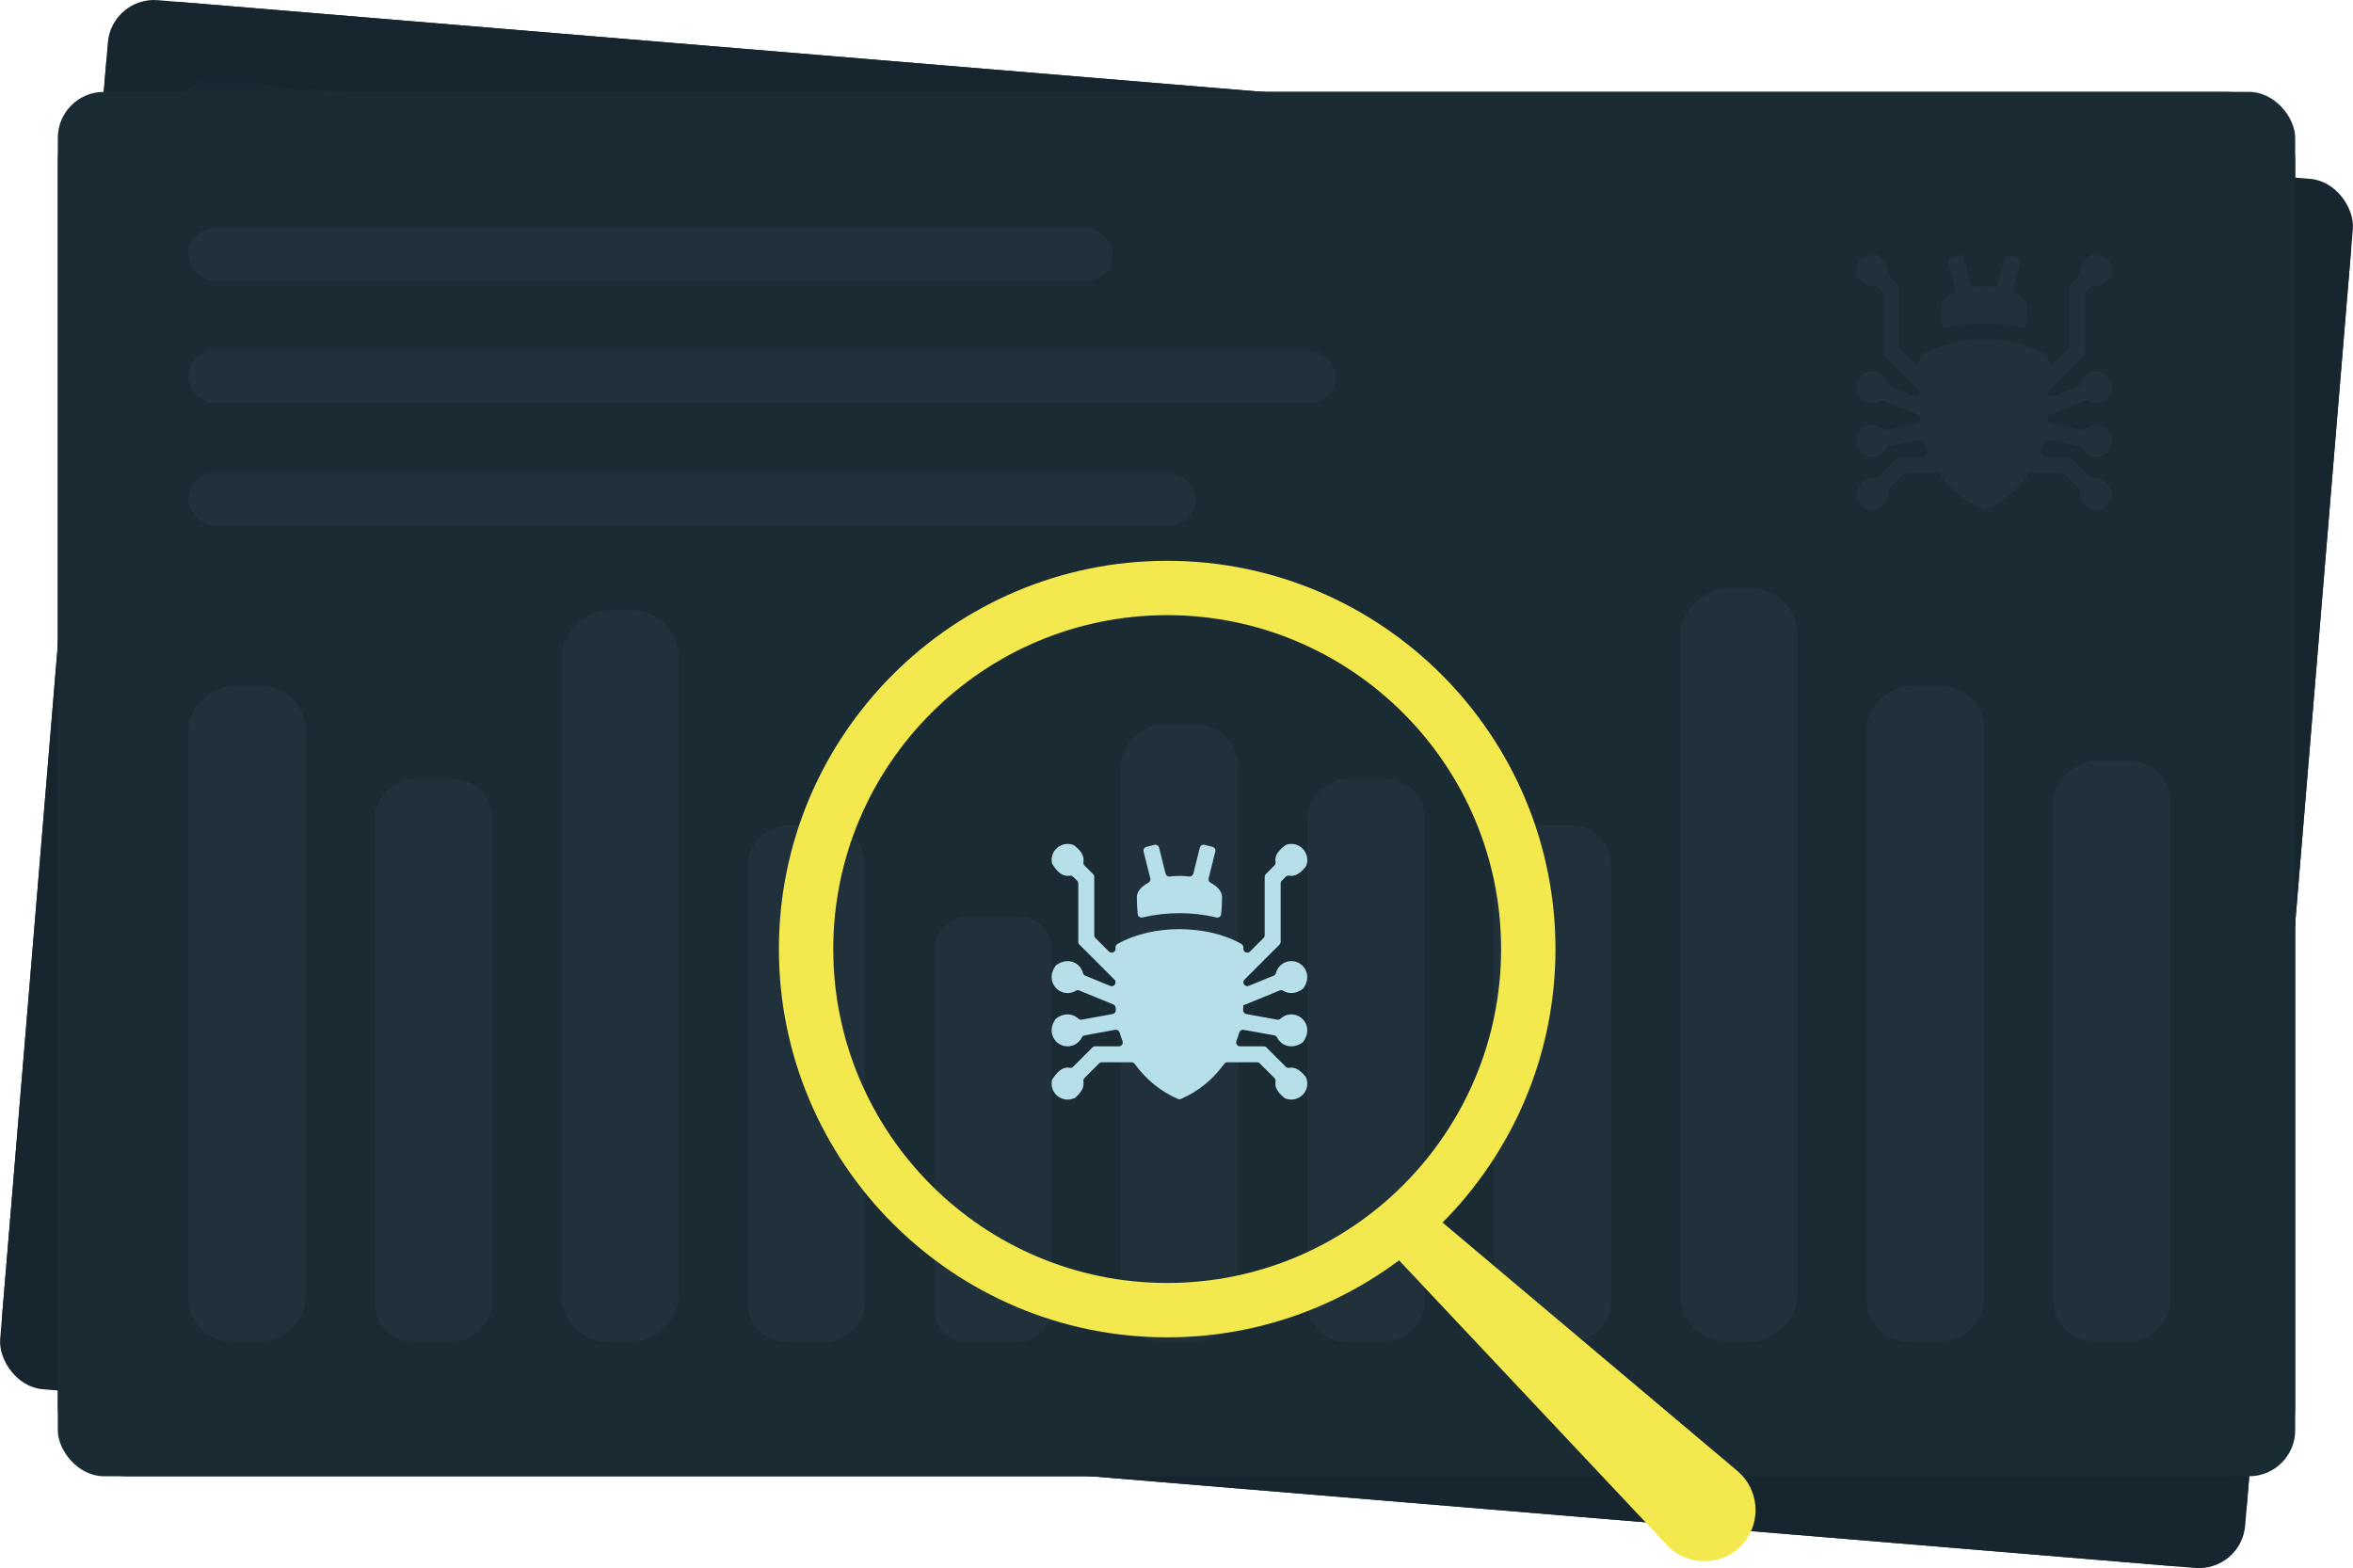 <?xml version="1.0" encoding="UTF-8"?><svg id="b" xmlns="http://www.w3.org/2000/svg" width="432.808mm" height="288.448mm" xmlns:xlink="http://www.w3.org/1999/xlink" viewBox="0 0 1226.858 817.648"><defs><style>.g{fill:#b6dfea;}.g,.h,.i,.j,.k,.l{stroke-width:0px;}.h,.m{fill:#192933;}.i{fill:#f3e84e;}.n,.j{fill:#1b2b34;}.o{clip-path:url(#d);}.p,.k{fill:#16252e;}.q{clip-path:url(#e);}.r{clip-path:url(#f);}.l{fill:#20313c;}</style><clipPath id="d"><rect class="k" x="26.143" y="45.441" width="1174.572" height="726.766" rx="24.164" ry="24.164" transform="translate(35.938 -49.364) rotate(4.747)"/></clipPath><clipPath id="e"><rect class="h" x="84.566" y="52.883" width="292.725" height="292.725" rx="11.484" ry="11.484" transform="translate(17.282 -18.428) rotate(4.747)"/></clipPath><clipPath id="f"><rect class="j" x="30.138" y="47.913" width="1166.582" height="721.823" rx="24" ry="24"/></clipPath></defs><g id="c"><rect class="p" x="26.143" y="45.441" width="1174.572" height="726.766" rx="24.164" ry="24.164" transform="translate(35.938 -49.364) rotate(4.747)"/><g class="o"><rect class="k" x="26.143" y="45.441" width="1174.572" height="726.766" rx="36.247" ry="36.247" transform="translate(35.938 -49.364) rotate(4.747)"/></g><rect class="m" x="84.566" y="52.883" width="292.725" height="292.725" rx="11.484" ry="11.484" transform="translate(17.282 -18.428) rotate(4.747)"/><g class="q"><rect class="h" x="84.566" y="52.883" width="292.725" height="292.725" rx="11.484" ry="11.484" transform="translate(17.282 -18.428) rotate(4.747)"/></g><rect class="n" x="30.138" y="47.913" width="1166.582" height="721.823" rx="24" ry="24"/><g class="r"><rect class="j" x="30.138" y="47.913" width="1166.582" height="721.823" rx="36" ry="36"/></g><rect class="l" x="285.743" y="534.445" width="269.488" height="61.173" rx="20.448" ry="20.448" transform="translate(-144.545 985.519) rotate(-90)"/><rect class="l" x="132.433" y="478.377" width="381.625" height="61.173" rx="24.334" ry="24.334" transform="translate(-185.718 832.209) rotate(-90)"/><rect class="l" x="-42.227" y="498.2" width="341.979" height="61.173" rx="23.035" ry="23.035" transform="translate(-400.024 657.548) rotate(-90)"/><rect class="l" x="710.095" y="472.589" width="393.2" height="61.173" rx="24.7" ry="24.7" transform="translate(403.52 1409.871) rotate(-90)"/><rect class="l" x="949.67" y="517.681" width="303.017" height="61.173" rx="21.683" ry="21.683" transform="translate(552.912 1649.446) rotate(-90)"/><rect class="l" x="674.71" y="534.445" width="269.488" height="61.173" rx="20.448" ry="20.448" transform="translate(244.422 1374.486) rotate(-90)"/><rect class="l" x="565.365" y="522.343" width="293.693" height="61.173" rx="20.448" ry="20.448" transform="translate(159.283 1265.141) rotate(-90)"/><rect class="l" x="832.947" y="498.2" width="341.979" height="61.173" rx="22.066" ry="22.066" transform="translate(475.151 1532.723) rotate(-90)"/><rect class="l" x="79.157" y="522.343" width="293.693" height="61.173" rx="20.448" ry="20.448" transform="translate(-326.925 778.933) rotate(-90)"/><rect class="l" x="454.12" y="508.339" width="321.701" height="61.173" rx="21.401" ry="21.401" transform="translate(76.045 1153.896) rotate(-90)"/><rect class="l" x="406.853" y="558.313" width="221.751" height="61.173" rx="16.65" ry="16.65" transform="translate(-71.171 1106.629) rotate(-90)"/><rect class="l" x="98.176" y="119.001" width="481.975" height="27.342" rx="13.671" ry="13.671"/><rect class="l" x="98.176" y="246.596" width="525.266" height="27.342" rx="13.671" ry="13.671"/><rect class="l" x="98.176" y="182.799" width="598.177" height="27.342" rx="13.671" ry="13.671"/><path class="i" d="m608.572,697.309c-111.633,0-202.454-90.82-202.454-202.453s90.82-202.453,202.454-202.453,202.454,90.82,202.454,202.453-90.82,202.453-202.454,202.453Zm0-376.56c-96.003,0-174.107,78.105-174.107,174.107s78.104,174.107,174.107,174.107,174.107-78.105,174.107-174.107-78.104-174.107-174.107-174.107Z"/><path class="i" d="m740.612,627.712l165.25,139.243c11.277,9.502,12.716,26.348,3.213,37.625-10.124,12.184-29.088,12.681-39.865,1.092,0,0-148.085-157.374-148.085-157.374-11.786-13.342,5.504-31.632,19.487-20.586h0Z"/><path class="g" d="m614.97,476.134c6.676,0,13.175.785,19.26,2.244,1.183.284,2.366-.502,2.492-1.712.298-2.865.466-5.821.466-8.864,0-2.927-2.309-5.565-6.027-7.545-.806-.429-1.211-1.359-.99-2.245l3.503-14.014c.269-1.077-.386-2.167-1.462-2.436l-4.184-1.045c-1.076-.269-2.167.386-2.436,1.462l-3.386,13.543c-.244.975-1.172,1.635-2.169,1.508-1.626-.207-3.311-.336-5.068-.336-1.755,0-3.441.129-5.066.336-.997.127-1.925-.533-2.169-1.508l-3.386-13.543c-.269-1.076-1.359-1.731-2.436-1.462l-4.187,1.045c-1.077.269-1.732,1.36-1.462,2.437l3.504,14.014c.221.885-.184,1.816-.989,2.245-3.716,1.98-6.029,4.618-6.029,7.545,0,3.042.17,5.998.467,8.863.125,1.21,1.308,1.996,2.491,1.713,6.089-1.459,12.588-2.244,19.261-2.244Z"/><path class="g" d="m648.263,524.207l18.962-7.758c.566-.231,1.222-.223,1.741.1,2.731,1.693,6.468,1.911,10.252-.913.187-.14.362-.32.496-.511,4.709-6.745-.013-13.994-6.424-13.994-3.902,0-7.146,2.696-8.049,6.32-.146.588-.601,1.05-1.162,1.279l-13.013,5.322c-1.322.54-2.769-.432-2.769-1.859h0c0-.533.212-1.044.588-1.421l18.265-18.265c.377-.377.588-.888.588-1.421v-30.447c0-.533.211-1.044.588-1.42l2.068-2.069c.455-.455,1.099-.662,1.734-.557,2.349.387,5.022-.188,8.632-4.659.154-.191.288-.421.368-.654,2.265-6.623-3.575-12.724-10.164-10.934-.243.066-.485.189-.689.337-4.961,3.599-5.611,6.379-5.218,8.817.104.645-.092,1.3-.554,1.761l-4.507,4.508c-.377.377-.588.888-.588,1.42v30.447c0,.533-.212,1.044-.588,1.421l-7.092,7.092c-1.266,1.266-3.43.369-3.43-1.421v-.764c0-.722-.377-1.399-1.004-1.756-18.132-10.323-46.508-10.323-64.646,0-.627.357-1.004,1.034-1.004,1.756v.763c0,1.79-2.164,2.686-3.43,1.42l-7.09-7.092c-.377-.377-.588-.888-.588-1.42v-30.447c0-.533-.212-1.044-.588-1.421l-4.509-4.509c-.453-.453-.662-1.094-.558-1.726.397-2.409-.239-5.161-4.679-8.653-.192-.151-.423-.282-.654-.361-6.394-2.168-12.28,3.199-11.072,9.492.051.264.166.531.312.757,3.568,5.525,6.468,6.24,9.007,5.829.642-.104,1.294.095,1.754.555l2.068,2.068c.377.377.588.888.588,1.421v30.447c0,.533.212,1.044.588,1.421l18.263,18.265c.377.377.588.888.588,1.421v0c0,1.428-1.448,2.4-2.769,1.859l-13.009-5.32c-.561-.23-1.02-.691-1.167-1.28-1.323-5.33-7.713-8.65-13.819-4.354-.193.136-.373.313-.512.504-4.946,6.798-.198,14.192,6.28,14.192,1.594,0,3.068-.467,4.331-1.25.516-.32,1.168-.33,1.73-.1l17.765,7.269c.731.299,1.206,1.002,1.238,1.792.015.367.033.734.054,1.099.061,1.025-.628,1.939-1.639,2.123l-16.11,2.933c-.596.109-1.231-.035-1.669-.453-2.722-2.594-7.133-3.412-11.522-.273-.194.139-.376.32-.515.514-4.851,6.783-.115,14.116,6.338,14.116,3.288,0,6.108-1.916,7.459-4.69.266-.547.805-.91,1.404-1.019l15.993-2.907c1.023-.186,1.998.447,2.287,1.446.438,1.515.941,3.003,1.505,4.46.506,1.308-.471,2.709-1.873,2.709h-12.395c-.533,0-1.044.212-1.421.589l-10.061,10.063c-.46.46-1.112.659-1.754.555-2.538-.412-5.438.304-9.006,5.827-.147.227-.263.495-.314.761-1.247,6.51,5.09,12.022,11.73,9.241.218-.091.431-.231.607-.389,3.883-3.476,4.445-6.077,4.071-8.368-.104-.636.101-1.281.556-1.736l7.62-7.622c.377-.377.888-.589,1.421-.589h15.57c.648,0,1.249.319,1.625.847,5.669,7.954,13.429,14.302,22.481,18.246.518.226,1.115.226,1.633,0,9.049-3.944,16.813-10.293,22.481-18.246.376-.528.977-.848,1.625-.848h15.568c.533,0,1.044.212,1.421.588l7.623,7.623c.455.455.661,1.099.557,1.733-.387,2.349.188,5.022,4.658,8.632.192.155.423.29.657.369,6.82,2.328,13.078-3.927,10.755-10.747-.08-.234-.214-.465-.369-.658-3.61-4.475-6.284-5.05-8.634-4.663-.635.104-1.278-.102-1.733-.557l-10.064-10.064c-.377-.377-.888-.588-1.421-.588h-12.391c-1.402,0-2.379-1.401-1.873-2.709.564-1.458,1.068-2.946,1.507-4.461.289-.999,1.264-1.631,2.287-1.445l15.988,2.907c.596.108,1.137.467,1.402,1.012,2.1,4.322,7.767,6.567,13.229,2.732.196-.137.378-.316.518-.51,4.945-6.797.193-14.189-6.282-14.189-2.217,0-4.208.887-5.696,2.301-.439.417-1.072.562-1.669.454l-16.115-2.928c-1.01-.184-1.7-1.097-1.64-2.122.047-.798.077-1.599.088-2.402h0Z"/><path class="l" d="m1034.523,168.695c6.676,0,13.175.785,19.26,2.244,1.183.284,2.366-.502,2.492-1.712.298-2.865.466-5.821.466-8.864,0-2.927-2.309-5.565-6.027-7.545-.806-.429-1.211-1.359-.99-2.245l3.503-14.014c.269-1.077-.386-2.167-1.462-2.436l-4.184-1.045c-1.076-.269-2.167.386-2.436,1.462l-3.386,13.543c-.244.975-1.172,1.635-2.169,1.508-1.626-.207-3.311-.336-5.068-.336-1.755,0-3.441.129-5.066.336-.997.127-1.925-.533-2.169-1.508l-3.386-13.543c-.269-1.076-1.359-1.731-2.436-1.462l-4.187,1.045c-1.077.269-1.732,1.36-1.462,2.437l3.504,14.014c.221.885-.184,1.816-.989,2.245-3.716,1.98-6.029,4.618-6.029,7.545,0,3.042.17,5.998.467,8.863.125,1.21,1.308,1.996,2.491,1.713,6.089-1.459,12.588-2.244,19.261-2.244Z"/><path class="l" d="m1067.816,216.768l18.962-7.758c.566-.231,1.222-.223,1.741.1,2.731,1.693,6.468,1.911,10.252-.913.187-.14.362-.32.496-.511,4.709-6.745-.013-13.994-6.424-13.994-3.902,0-7.146,2.696-8.049,6.32-.146.588-.601,1.05-1.162,1.279l-13.013,5.322c-1.322.54-2.769-.432-2.769-1.859h0c0-.533.212-1.044.588-1.421l18.265-18.265c.377-.377.588-.888.588-1.421v-30.447c0-.533.211-1.044.588-1.42l2.068-2.069c.455-.455,1.099-.662,1.734-.557,2.349.387,5.022-.188,8.632-4.659.154-.191.288-.421.368-.654,2.265-6.623-3.575-12.724-10.164-10.934-.243.066-.485.189-.689.337-4.961,3.599-5.611,6.379-5.218,8.817.104.645-.092,1.3-.554,1.761l-4.507,4.508c-.377.377-.588.888-.588,1.42v30.447c0,.533-.212,1.044-.588,1.421l-7.092,7.092c-1.266,1.266-3.43.369-3.43-1.421v-.764c0-.722-.377-1.399-1.004-1.756-18.132-10.323-46.508-10.323-64.646,0-.627.357-1.004,1.034-1.004,1.756v.763c0,1.79-2.164,2.686-3.43,1.42l-7.09-7.092c-.377-.377-.588-.888-.588-1.42v-30.447c0-.533-.212-1.044-.588-1.421l-4.509-4.509c-.453-.453-.662-1.094-.558-1.726.397-2.409-.239-5.161-4.679-8.653-.192-.151-.423-.282-.654-.361-6.394-2.168-12.28,3.199-11.072,9.492.051.264.166.531.312.757,3.568,5.525,6.468,6.24,9.007,5.829.642-.104,1.294.095,1.754.555l2.068,2.068c.377.377.588.888.588,1.421v30.447c0,.533.212,1.044.588,1.421l18.263,18.265c.377.377.588.888.588,1.421v0c0,1.428-1.448,2.4-2.769,1.859l-13.009-5.32c-.561-.23-1.02-.691-1.167-1.28-1.323-5.33-7.713-8.65-13.819-4.354-.193.136-.373.313-.512.504-4.946,6.798-.198,14.192,6.28,14.192,1.594,0,3.068-.467,4.331-1.25.516-.32,1.168-.33,1.73-.1l17.765,7.269c.731.299,1.206,1.002,1.238,1.792.015.367.033.734.054,1.099.061,1.025-.628,1.939-1.639,2.123l-16.11,2.933c-.596.109-1.231-.035-1.669-.453-2.722-2.594-7.133-3.412-11.522-.273-.194.139-.376.32-.515.514-4.851,6.783-.115,14.116,6.338,14.116,3.288,0,6.108-1.916,7.459-4.69.266-.547.805-.91,1.404-1.019l15.993-2.907c1.023-.186,1.998.447,2.287,1.446.438,1.515.941,3.003,1.505,4.46.506,1.308-.471,2.709-1.873,2.709h-12.395c-.533,0-1.044.212-1.421.589l-10.061,10.063c-.46.46-1.112.659-1.754.555-2.538-.412-5.438.304-9.006,5.827-.147.227-.263.495-.314.761-1.247,6.51,5.09,12.022,11.73,9.241.218-.091.431-.231.607-.389,3.883-3.476,4.445-6.077,4.071-8.368-.104-.636.101-1.281.556-1.736l7.62-7.622c.377-.377.888-.589,1.421-.589h15.57c.648,0,1.249.319,1.625.847,5.669,7.954,13.429,14.302,22.481,18.246.518.226,1.115.226,1.633,0,9.049-3.944,16.813-10.293,22.481-18.246.376-.528.977-.848,1.625-.848h15.568c.533,0,1.044.212,1.421.588l7.623,7.623c.455.455.661,1.099.557,1.733-.387,2.349.188,5.022,4.658,8.632.192.155.423.29.657.369,6.82,2.328,13.078-3.927,10.755-10.747-.08-.234-.214-.465-.369-.658-3.61-4.475-6.284-5.05-8.634-4.663-.635.104-1.278-.102-1.733-.557l-10.064-10.064c-.377-.377-.888-.588-1.421-.588h-12.391c-1.402,0-2.379-1.401-1.873-2.709.564-1.458,1.068-2.946,1.507-4.461.289-.999,1.264-1.631,2.287-1.445l15.988,2.907c.596.108,1.137.467,1.402,1.012,2.1,4.322,7.767,6.567,13.229,2.732.196-.137.378-.316.518-.51,4.945-6.797.193-14.189-6.282-14.189-2.217,0-4.208.887-5.696,2.301-.439.417-1.072.562-1.669.454l-16.115-2.928c-1.01-.184-1.7-1.097-1.64-2.122.047-.798.077-1.599.088-2.402h0Z"/></g></svg>